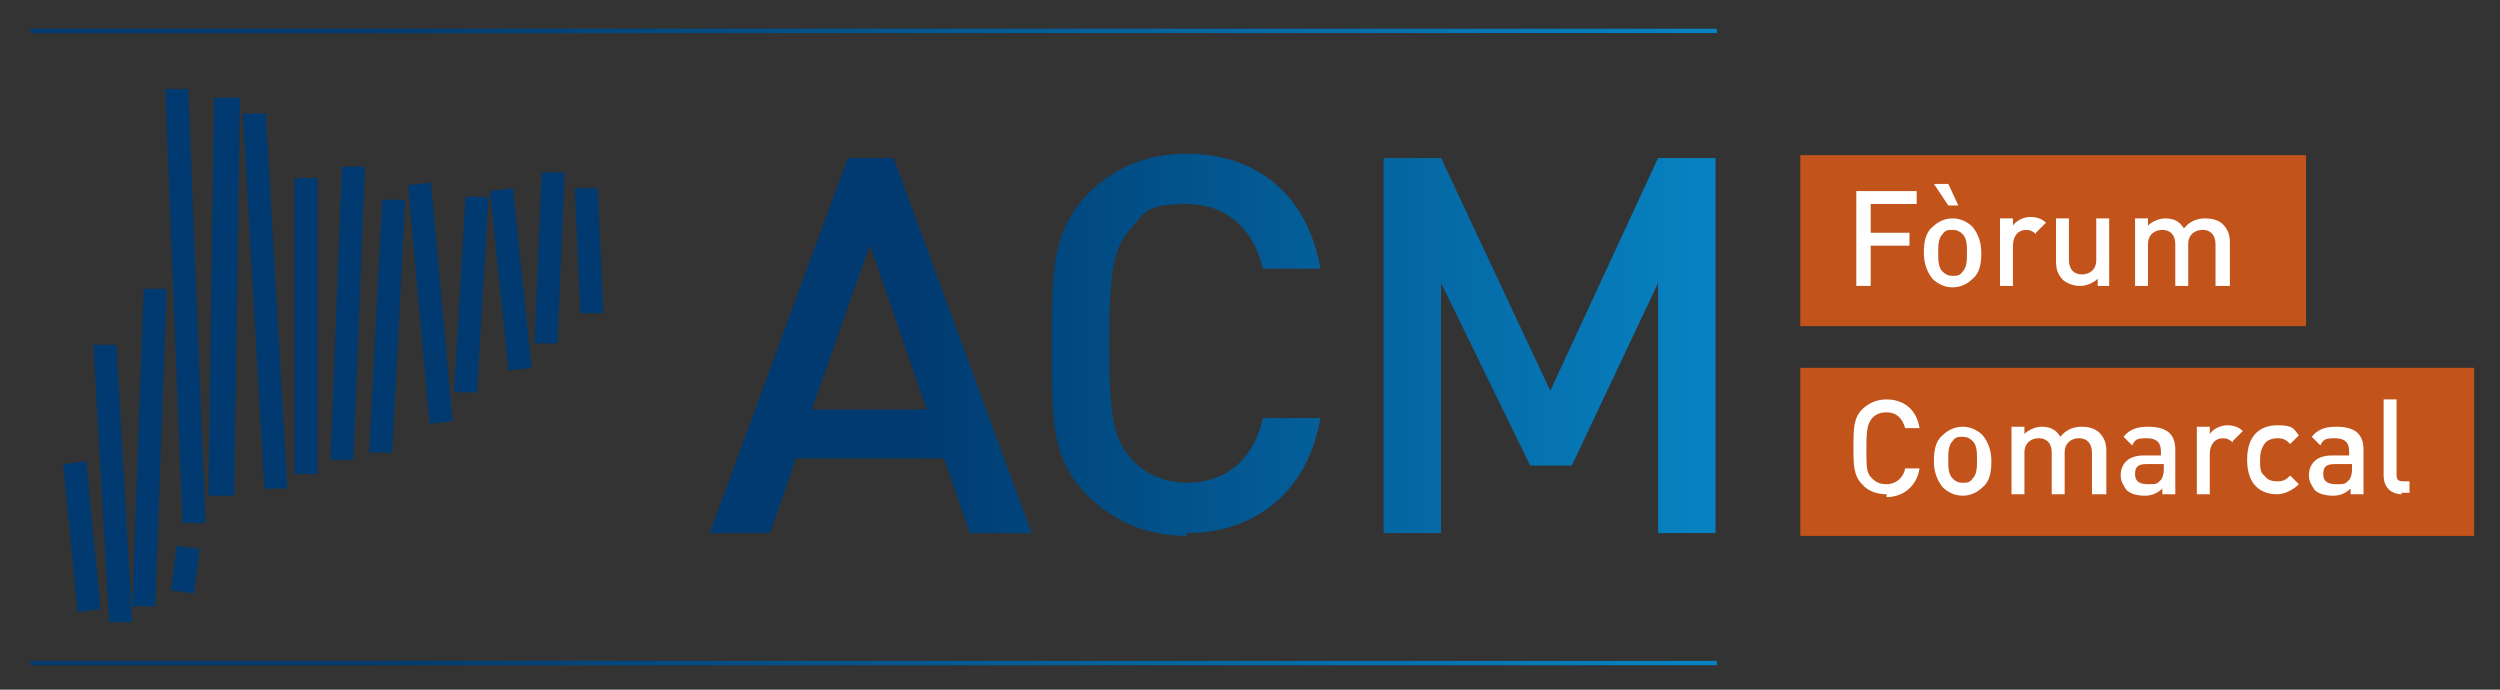 <?xml version="1.0" encoding="UTF-8"?>
<svg xmlns="http://www.w3.org/2000/svg" xmlns:xlink="http://www.w3.org/1999/xlink" version="1.1" viewBox="0 0 174 48">
  <rect x="0" y="0" width="174" height="48" fill="#333333" stroke="none"/>
  <defs>
    <style>
      .cls-1 {
        fill: #c1531b;
      }

      .cls-2 {
        fill: url(#Degradado_sin_nombre_20-2);
      }

      .cls-3 {
        fill: #fff;
      }

      .cls-4 {
        fill: #00abc8;
      }

      .cls-5, .cls-6 {
        fill: #003a70;
      }

      .cls-7 {
        fill: url(#Degradado_sin_nombre_3-2);
      }

      .cls-8 {
        fill: url(#Degradado_sin_nombre_3-3);
      }

      .cls-9 {
        fill: url(#Degradado_sin_nombre_3);
      }

      .cls-10 {
        fill: url(#Degradado_sin_nombre_20);
      }

      .cls-6, .cls-11 {
        fill-rule: evenodd;
      }

      .cls-11 {
        fill: #003a70;
      }
    </style>
    <linearGradient id="Degradado_sin_nombre_3" data-name="Degradado sin nombre 3" x1="2.1" y1="67.9" x2="119.5" y2="67.9" gradientTransform="translate(0 70) scale(1 -1)" gradientUnits="userSpaceOnUse">
      <stop offset=".2" stop-color="#003a70"/>
      <stop offset="1" stop-color="#0783c2"/>
    </linearGradient>
    <linearGradient id="Degradado_sin_nombre_3-2" data-name="Degradado sin nombre 3" y1="23.8" y2="23.8" xlink:href="#Degradado_sin_nombre_3"/>
    <linearGradient id="Degradado_sin_nombre_3-3" data-name="Degradado sin nombre 3" x1="97.2" y1="-174.1" x2="167.2" y2="-174.1" gradientTransform="translate(-47.8 -150.1) scale(1 -1)" xlink:href="#Degradado_sin_nombre_3"/>
    <linearGradient id="Degradado_sin_nombre_20" data-name="Degradado sin nombre 20" x1="536.6" y1="77.4" x2="660.1" y2="77.4" gradientUnits="userSpaceOnUse">
      <stop offset=".2" stop-color="#193b6a"/>
      <stop offset="1" stop-color="#0b82c2"/>
    </linearGradient>
    <linearGradient id="Degradado_sin_nombre_20-2" data-name="Degradado sin nombre 20" y1="121.4" y2="121.4" xlink:href="#Degradado_sin_nombre_20"/>
  </defs>
  <!-- Generator: Adobe Illustrator 28.7.4, SVG Export Plug-In . SVG Version: 1.2.0 Build 166)  -->
  <g>
    <g id="Capa_1">
      <g>
        <path id="Rectangle_1_copy_32" class="cls-11" d="M11.5,6.2h1.6c0,0,1.2,30.2,1.2,30.2h-1.6c0,0-1.2-30.2-1.2-30.2ZM14.9,6.8h1.8s-.4,27.7-.4,27.7h-1.8s.4-27.7.4-27.7ZM16.9,7.9h1.6c0,0,1.5,26.1,1.5,26.1h-1.6c0,0-1.5-26.1-1.5-26.1ZM6.5,24h1.6c0,0,1.1,19.3,1.1,19.3h-1.6c0,0-1.1-19.3-1.1-19.3ZM4.4,32.3l1.6-.2,1,10.3-1.6.2-1-10.3ZM10,20.1h1.6c0,0-.8,22.1-.8,22.1h-1.6c0,0,.8-22.1.8-22.1ZM12.3,38l1.6.2-.4,3.1-1.6-.2.4-3.1ZM20.5,12.4h1.6v20.6h-1.6V12.4ZM23.8,11.6h1.6c0,0-.8,20.4-.8,20.4h-1.6c0,0,.8-20.4.8-20.4ZM26.6,13.9h1.6c0,0-.9,17.6-.9,17.6h-1.6c0,0,.9-17.6.9-17.6ZM28.4,12.9l1.6-.2,1.5,16.6-1.6.2-1.5-16.6ZM32.4,13.7h1.6c0,0-.8,13.6-.8,13.6h-1.6c0,0,.8-13.6.8-13.6ZM34.1,13.3l1.6-.2,1.3,12.5-1.6.2-1.3-12.5ZM37.7,12h1.6c0,0-.5,11.9-.5,11.9h-1.6c0,0,.5-11.9.5-11.9ZM40,13.1h1.6c0,0,.4,8.7.4,8.7h-1.6c0,0-.4-8.7-.4-8.7Z"/>
        <rect class="cls-9" x="2.1" y="2" width="117.4" height=".3"/>
        <rect class="cls-7" x="2.1" y="46" width="117.4" height=".3"/>
        <path class="cls-8" d="M67.5,37.1l-1.8-5.2h-10.3l-1.8,5.2h-4.2l9.6-26.1h3.2l9.6,26.1h-4.2ZM60.6,16.9l-4.1,11.6h8l-4-11.6ZM82.6,37.3c-2.7,0-5.1-1-6.9-2.8-2.6-2.6-2.5-5.5-2.5-10.5s0-7.9,2.5-10.5c1.8-1.8,4.1-2.8,6.9-2.8,4.8,0,8.4,2.8,9.3,8h-4c-.6-2.6-2.4-4.5-5.3-4.5s-2.9.6-3.8,1.6c-1.3,1.4-1.6,2.9-1.6,8.1s.3,6.7,1.6,8.1c.9,1,2.3,1.6,3.8,1.6,2.9,0,4.7-1.8,5.3-4.5h4c-.9,5.2-4.6,8-9.3,8ZM115.4,37.1v-17.4l-6,12.7h-2.9l-6.2-12.7v17.4h-4V11h4l7.6,16.2,7.5-16.2h4v26.1h-4Z"/>
        <rect class="cls-1" x="125.3" y="10.8" width="35.2" height="11.9"/>
        <path class="cls-3" d="M130.2,14.2v2h2.7v.9h-2.7v2.8h-1v-6.6h4.2v.9h-3.2Z"/>
        <path class="cls-3" d="M137.3,19.4c-.4.4-.9.6-1.4.6-.5,0-1-.2-1.4-.6-.4-.5-.6-1.1-.6-1.8s.1-1.4.6-1.8c.4-.4.9-.6,1.4-.6.5,0,1,.2,1.4.6.4.5.6,1.1.6,1.8s-.1,1.4-.6,1.8ZM135.6,14.3l-1-1.5h1l.7,1.5h-.7ZM136.6,16.3c-.2-.2-.4-.3-.7-.3-.3,0-.5,0-.7.3-.3.3-.3.8-.3,1.3s0,1,.3,1.3c.2.2.4.3.7.3.3,0,.5,0,.7-.3.3-.3.3-.8.3-1.3s0-1-.3-1.3h0Z"/>
        <path class="cls-3" d="M141.7,16.3c-.2-.2-.4-.3-.7-.3-.5,0-.9.4-.9,1.1v2.8h-.9v-4.7h.9v.5c.2-.3.7-.6,1.2-.6.4,0,.8.1,1.1.4l-.7.7Z"/>
        <path class="cls-3" d="M146,19.9v-.5c-.3.3-.8.5-1.2.5-.4,0-.8-.1-1.2-.4-.4-.4-.5-.8-.5-1.3v-3h.9v2.9c0,.7.4,1,.9,1s1-.3,1-1v-2.9h.9v4.7h-.9Z"/>
        <path class="cls-3" d="M154.2,19.9v-2.9c0-.7-.4-1-.9-1s-1,.3-1,1v2.9h-.9v-2.9c0-.7-.4-1-.9-1s-1,.3-1,1v2.9h-.9v-4.7h.9v.5c.3-.3.8-.5,1.2-.5.6,0,1,.2,1.3.7.4-.5.9-.7,1.5-.7.4,0,.9.1,1.2.4.4.4.5.8.5,1.3v3h-.9Z"/>
        <rect class="cls-1" x="125.3" y="25.6" width="46.9" height="11.7"/>
        <path class="cls-3" d="M131.3,34.4c-.6,0-1.3-.2-1.7-.7-.6-.6-.6-1.4-.6-2.6s0-2,.6-2.6c.5-.5,1.1-.7,1.7-.7,1.2,0,2.1.7,2.3,2h-1c-.2-.7-.6-1.1-1.3-1.1-.4,0-.7.1-1,.4-.3.4-.4.7-.4,2.1s0,1.7.4,2.1c.3.3.6.4,1,.4.7,0,1.2-.5,1.3-1.1h1c-.2,1.3-1.2,2-2.3,2Z"/>
        <path class="cls-3" d="M138,33.9c-.4.4-.9.6-1.4.6-.5,0-1-.2-1.4-.6-.4-.5-.6-1.1-.6-1.8s.1-1.4.6-1.8c.4-.4.9-.6,1.4-.6.5,0,1,.2,1.4.6.4.5.6,1.1.6,1.8s-.1,1.4-.6,1.8ZM137.3,30.7c-.2-.2-.4-.3-.7-.3-.3,0-.5,0-.7.3-.3.3-.3.8-.3,1.3s0,1,.3,1.3c.2.2.4.3.7.3.3,0,.5,0,.7-.3.3-.3.3-.8.3-1.3s0-1-.3-1.3Z"/>
        <path class="cls-3" d="M145.6,34.4v-2.9c0-.7-.4-1-.9-1s-1,.3-1,1v2.9h-.9v-2.9c0-.7-.4-1-.9-1s-1,.3-1,1v2.9h-.9v-4.7h.9v.5c.3-.3.8-.5,1.2-.5.6,0,1,.2,1.3.7.4-.5.9-.7,1.5-.7.4,0,.9.1,1.2.4.4.4.5.8.5,1.3v3h-.9Z"/>
        <path class="cls-3" d="M150.5,34.4v-.4c-.3.3-.7.5-1.2.5s-1-.1-1.3-.4c-.2-.3-.4-.6-.4-1,0-.8.5-1.4,1.6-1.4h1.2v-.3c0-.6-.3-.9-1-.9s-.8.1-1,.5l-.6-.6c.4-.5.9-.7,1.7-.7,1.3,0,1.9.5,1.9,1.6v3.1h-.9ZM150.5,32.3h-1.1c-.6,0-.8.2-.8.7s.3.7.9.7.6,0,.9-.3c.1-.1.2-.4.2-.7v-.4Z"/>
        <path class="cls-3" d="M155.4,30.8c-.2-.2-.4-.3-.7-.3-.5,0-.9.4-.9,1.1v2.8h-.9v-4.7h.9v.5c.2-.3.7-.6,1.2-.6.4,0,.8.1,1.1.4l-.7.7Z"/>
        <path class="cls-3" d="M158.5,34.4c-1.1,0-2.1-.6-2.1-2.4s1-2.4,2.1-2.4,1.1.2,1.5.7l-.6.6c-.3-.3-.5-.4-.9-.4-.3,0-.7.1-.9.4-.2.3-.3.6-.3,1.1s0,.9.3,1.1c.2.3.5.4.9.4.4,0,.6-.1.9-.4l.6.6c-.4.4-1,.7-1.5.7Z"/>
        <path class="cls-3" d="M163.6,34.4v-.4c-.3.3-.7.5-1.2.5s-1-.1-1.3-.4c-.2-.3-.4-.6-.4-1,0-.8.5-1.4,1.6-1.4h1.2v-.3c0-.6-.3-.9-1-.9s-.8.1-1,.5l-.6-.6c.4-.5.9-.7,1.7-.7,1.3,0,1.9.5,1.9,1.6v3.1h-.9ZM163.6,32.3h-1.1c-.6,0-.8.2-.8.7s.3.7.9.7.6,0,.9-.3c.1-.1.2-.4.2-.7v-.4Z"/>
        <path class="cls-3" d="M167.2,34.4c-.9,0-1.3-.6-1.3-1.3v-5.3h.9v5.2c0,.4.1.5.5.5h.4v.8h-.6Z"/>
      </g>
      <g>
        <g>
          <path class="cls-5" d="M588.3,105.9v-4.4l-1.5,3.2h-.7l-1.6-3.2v4.4h-1v-6.6h1l1.9,4.1,1.9-4.1h1v6.6h-1Z"/>
          <path class="cls-5" d="M593.5,105.9v-.5c-.3.4-.8.5-1.2.5s-.9-.2-1.2-.4c-.4-.4-.5-.8-.5-1.3v-3h.9v2.9c0,.7.4,1,.9,1s1-.3,1-1v-2.9h.9v4.7h-.9Z"/>
          <path class="cls-5" d="M598.7,105.9v-2.9c0-.7-.4-1-.9-1s-1,.3-1,1v2.9h-.9v-4.7h.9v.5c.3-.4.8-.5,1.2-.5s.9.2,1.2.4c.4.4.5.8.5,1.3v3h-.9Z"/>
          <path class="cls-5" d="M600.9,100.3v-1h1v1h-1ZM600.9,105.9v-4.7h.9v4.7h-.9Z"/>
          <path class="cls-5" d="M605,105.9c-1.1,0-2.1-.6-2.1-2.4s1-2.4,2.1-2.4,1.1.2,1.5.7l-.6.6c-.3-.3-.5-.4-.9-.4s-.7.1-.9.4c-.2.3-.3.6-.3,1.1s0,.9.3,1.1c.2.3.5.4.9.4s.6-.1.9-.4l.6.6c-.4.5-.9.7-1.5.7Z"/>
          <path class="cls-5" d="M607.5,100.3v-1h1v1h-1ZM607.5,105.9v-4.7h.9v4.7h-.9Z"/>
          <path class="cls-5" d="M613.1,105.5c-.3.3-.7.4-1.1.4s-.9-.1-1.2-.5v2.4h-.9v-6.6h.9v.5c.4-.4.7-.6,1.2-.6s.9.2,1.1.4c.5.5.5,1.3.5,2s0,1.5-.5,2ZM611.7,102c-.9,0-1,.7-1,1.6s.1,1.6,1,1.6,1-.7,1-1.6-.1-1.6-1-1.6Z"/>
          <path class="cls-5" d="M617.2,105.9v-.4c-.3.3-.7.5-1.2.5s-1-.1-1.3-.4c-.2-.2-.4-.6-.4-1,0-.8.5-1.3,1.6-1.3h1.2v-.3c0-.6-.3-.9-1-.9s-.8.1-1,.5l-.6-.6c.4-.5.9-.7,1.7-.7,1.3,0,1.9.5,1.9,1.6v3.1h-.9ZM617.2,103.8h-1.1c-.6,0-.8.2-.8.7s.3.7.9.7.6,0,.9-.3c.1-.1.2-.4.2-.7v-.4Z"/>
          <path class="cls-5" d="M620.7,105.9c-.9,0-1.3-.6-1.3-1.3v-5.3h.9v5.2c0,.4.1.5.5.5h.4v.8h-.6Z"/>
          <path class="cls-5" d="M622.1,100.3v-1h1v1h-1ZM622.1,105.9v-4.7h.9v4.7h-.9Z"/>
          <path class="cls-5" d="M625.9,105.9c-.8,0-1.4-.1-2-.7l.6-.6c.4.4.9.5,1.4.5s1-.2,1-.6-.2-.5-.6-.6h-.7c-.9-.1-1.4-.5-1.4-1.4s.8-1.4,1.8-1.4,1.3.1,1.7.5l-.6.6c-.3-.2-.7-.3-1.2-.3s-.9.2-.9.6.1.5.6.5h.7c.9.1,1.4.6,1.4,1.4s-.8,1.5-2,1.5Z"/>
          <path class="cls-5" d="M630.2,105.9c-.9,0-1.3-.6-1.3-1.3v-2.6h-.5v-.7h.5v-1.4h.9v1.4h.9v.7h-.9v2.5c0,.3.2.5.5.5h.4v.8h-.6Z"/>
          <path class="cls-5" d="M634.3,105.9v-.4c-.3.3-.7.5-1.2.5s-1-.1-1.3-.4c-.2-.2-.4-.6-.4-1,0-.8.5-1.3,1.6-1.3h1.2v-.3c0-.6-.3-.9-1-.9s-.8.1-1,.5l-.6-.6c.4-.5.9-.7,1.7-.7,1.3,0,1.9.5,1.9,1.6v3.1h-.9ZM634.2,103.8h-1.1c-.6,0-.8.2-.8.7s.3.7.9.7.6,0,.9-.3c.1-.1.2-.4.2-.7v-.4Z"/>
          <path class="cls-5" d="M586.1,116.3v-.5c-.4.4-.7.6-1.2.6s-.9-.2-1.1-.4c-.5-.5-.5-1.3-.5-2s0-1.5.5-2c.3-.3.7-.4,1.1-.4s.9.1,1.2.5v-2.4h.9v6.6h-.9ZM585.1,112.4c-.9,0-1,.7-1,1.6s.1,1.6,1,1.6,1-.7,1-1.6-.1-1.6-1-1.6Z"/>
          <path class="cls-5" d="M588.2,111.5v-1.8h1v1l-1,.8Z"/>
          <path class="cls-5" d="M590.6,116.3v-6.6h1v6.6h-1Z"/>
          <path class="cls-5" d="M598.8,116.3v-2.9c0-.7-.4-1-.9-1s-1,.3-1,1v2.9h-.9v-2.9c0-.7-.4-1-.9-1s-1,.3-1,1v2.9h-.9v-4.7h.9v.5c.3-.3.8-.5,1.2-.5s1,.2,1.3.7c.4-.5.9-.7,1.5-.7s.9.2,1.2.4c.4.4.5.8.5,1.3v3h-.9Z"/>
          <path class="cls-5" d="M604.2,115.9c-.3.3-.7.4-1.1.4s-.9-.1-1.2-.5v2.4h-.9v-6.6h.9v.5c.4-.4.7-.6,1.2-.6s.9.2,1.1.4c.5.5.5,1.3.5,2s0,1.5-.5,2ZM602.9,112.4c-.9,0-1,.7-1,1.6s.1,1.6,1,1.6,1-.7,1-1.6-.1-1.6-1-1.6Z"/>
          <path class="cls-5" d="M608.7,116.3v-.5c-.3.4-.8.5-1.2.5s-.9-.2-1.2-.4c-.4-.4-.5-.8-.5-1.3v-3h.9v2.9c0,.7.4,1,.9,1s1-.3,1-1v-2.9h.9v4.7h-.9Z"/>
          <path class="cls-5" d="M612.1,116.3c-.9,0-1.3-.6-1.3-1.3v-5.3h.9v5.2c0,.4.1.5.5.5h.4v.8h-.6Z"/>
          <path class="cls-5" d="M615.1,116.3c-.8,0-1.4-.1-2-.7l.6-.6c.4.4.9.5,1.4.5s1-.2,1-.6-.2-.5-.6-.6h-.7c-.9-.1-1.4-.5-1.4-1.4s.8-1.4,1.8-1.4,1.3.1,1.7.5l-.6.6c-.3-.2-.7-.3-1.2-.3s-.9.2-.9.6.1.5.6.5h.7c.9.1,1.4.6,1.4,1.4s-.8,1.5-2,1.5Z"/>
          <path class="cls-5" d="M622.3,110.6v5.7h-1v-5.7h-1.8v-.9h4.6v.9h-1.8Z"/>
          <path class="cls-5" d="M625,114.2c0,.8.4,1.3,1.2,1.3s.8-.1,1.1-.5l.6.6c-.5.5-.9.7-1.8.7-1.2,0-2.1-.6-2.1-2.4s.8-2.4,2-2.4,2,.9,2,2.3v.4h-3ZM627,112.9c-.1-.4-.5-.6-.9-.6s-.8.2-.9.6c0,.2-.1.4-.1.6h2.1c0-.3,0-.4-.1-.6Z"/>
          <path class="cls-5" d="M631.6,112.7c-.2-.2-.4-.3-.7-.3-.5,0-.9.4-.9,1.1v2.8h-.9v-4.7h.9v.5c.2-.3.7-.6,1.2-.6s.8.1,1.1.4l-.7.7Z"/>
          <path class="cls-5" d="M635.5,112.7c-.2-.2-.4-.3-.7-.3-.5,0-.9.4-.9,1.1v2.8h-.9v-4.7h.9v.5c.2-.3.7-.6,1.2-.6s.8.1,1.1.4l-.7.7Z"/>
          <path class="cls-5" d="M636.7,110.7v-1h1v1h-1ZM636.8,116.3v-4.7h.9v4.7h-.9Z"/>
          <path class="cls-5" d="M640.4,116.3c-.9,0-1.3-.6-1.3-1.3v-2.6h-.5v-.7h.5v-1.4h.9v1.4h.9v.7h-.9v2.5c0,.3.2.5.5.5h.4v.8h-.6Z"/>
          <path class="cls-5" d="M645,115.8c-.3.3-.8.6-1.4.6s-1.1-.2-1.4-.6c-.4-.5-.6-1.1-.6-1.8s.1-1.4.6-1.8c.3-.3.8-.6,1.4-.6s1.1.2,1.4.6c.4.5.6,1.1.6,1.8s-.1,1.4-.6,1.8ZM644.3,112.6c-.2-.2-.4-.3-.7-.3s-.5,0-.7.3c-.3.3-.3.8-.3,1.3s0,1,.3,1.3c.2.2.4.3.7.3s.5-.1.7-.3c.3-.3.3-.8.3-1.3s0-1-.3-1.3Z"/>
          <path class="cls-5" d="M649.2,112.7c-.2-.2-.4-.3-.7-.3-.5,0-.9.4-.9,1.1v2.8h-.9v-4.7h.9v.5c.2-.3.7-.6,1.2-.6s.8.1,1.1.4l-.7.7Z"/>
          <path class="cls-5" d="M650.5,110.7v-1h1v1h-1ZM650.5,116.3v-4.7h.9v4.7h-.9Z"/>
          <path class="cls-5" d="M655.3,116.3v-.4c-.3.3-.7.5-1.2.5s-1-.1-1.3-.4c-.2-.2-.4-.6-.4-1,0-.8.5-1.3,1.6-1.3h1.2v-.3c0-.6-.3-.9-1-.9s-.8.1-1,.5l-.6-.6c.4-.5.9-.7,1.7-.7,1.3,0,1.9.5,1.9,1.6v3.1h-.9ZM655.2,114.2h-1.1c-.6,0-.8.2-.8.7s.3.7.9.7.6,0,.9-.3c.1-.1.2-.4.2-.7v-.4Z"/>
          <path class="cls-5" d="M658.7,116.3c-.9,0-1.3-.6-1.3-1.3v-5.3h.9v5.2c0,.4.1.5.5.5h.4v.8h-.6Z"/>
        </g>
        <g>
          <path id="Rectangle_1_copy_32-2" data-name="Rectangle_1_copy_32" class="cls-6" d="M545.8,81.4h1.6c0,0,1.2,30.2,1.2,30.2h-1.6c0,0-1.2-30.2-1.2-30.2ZM549.2,82h1.8s-.4,27.7-.4,27.7h-1.8s.4-27.7.4-27.7ZM551.2,83.1h1.6c0,0,1.5,26.1,1.5,26.1h-1.6c0,0-1.5-26.1-1.5-26.1ZM540.8,99.2h1.6c0,0,1.1,19.3,1.1,19.3h-1.6c0,0-1.1-19.3-1.1-19.3ZM538.7,107.5l1.6-.2,1,10.3-1.6.2-1-10.3ZM544.3,95.3h1.6c0,0-.8,22.1-.8,22.1h-1.6c0,0,.8-22.1.8-22.1ZM546.6,113.3l1.6.2-.4,3.1-1.6-.2.4-3.1ZM554.9,87.6h1.6v20.6h-1.6v-20.6ZM558.1,86.9h1.6c0,0-.8,20.4-.8,20.4h-1.6c0,0,.8-20.4.8-20.4ZM560.9,89.1h1.6c0,0-.9,17.6-.9,17.6h-1.6c0,0,.9-17.6.9-17.6ZM562.7,88.1l1.6-.2,1.5,16.6-1.6.2-1.5-16.6ZM566.7,88.9h1.6c0,0-.8,13.6-.8,13.6h-1.6c0,0,.8-13.6.8-13.6ZM568.4,88.5l1.6-.2,1.3,12.5-1.6.2-1.3-12.5ZM572.1,87.2h1.6c0,0-.5,11.9-.5,11.9h-1.6c0,0,.5-11.9.5-11.9ZM574.4,88.3h1.6c0,0,.4,8.7.4,8.7h-1.6c0,0-.4-8.7-.4-8.7Z"/>
          <rect class="cls-10" x="536.6" y="77.2" width="123.5" height=".3"/>
          <rect class="cls-2" x="536.6" y="121.2" width="123.5" height=".3"/>
        </g>
        <rect class="cls-4" x="583.4" y="83.1" width="41" height="11.9"/>
        <g>
          <path class="cls-3" d="M587.5,87.1v2h2.7v.9h-2.7v2.8h-1v-6.6h4.2v.9h-3.2Z"/>
          <path class="cls-3" d="M594.1,92.7v-.5c-.3.4-.8.5-1.2.5s-.9-.2-1.2-.4c-.4-.4-.5-.8-.5-1.3v-3h.9v2.9c0,.7.4,1,.9,1s1-.3,1-1v-2.9h.9v4.7h-.9Z"/>
          <path class="cls-3" d="M599.2,92.7v-2.9c0-.7-.4-1-.9-1s-1,.3-1,1v2.9h-.9v-4.7h.9v.5c.3-.4.8-.5,1.2-.5s.9.2,1.2.4c.4.4.5.8.5,1.3v3h-.9Z"/>
          <path class="cls-3" d="M604.1,92.7v-.5c-.4.4-.7.6-1.2.6s-.9-.2-1.1-.4c-.5-.5-.5-1.3-.5-2s0-1.5.5-2c.3-.3.7-.4,1.1-.4s.9.1,1.2.5v-2.4h.9v6.6h-.9ZM603.1,88.8c-.9,0-1,.7-1,1.6s.1,1.6,1,1.6,1-.7,1-1.6-.1-1.6-1-1.6Z"/>
          <path class="cls-3" d="M608.9,92.7v-.4c-.3.3-.7.5-1.2.5s-1-.1-1.3-.4c-.2-.2-.4-.6-.4-1,0-.8.5-1.3,1.6-1.3h1.2v-.3c0-.6-.3-.9-1-.9s-.8.1-1,.5l-.6-.6c.4-.5.9-.7,1.7-.7,1.3,0,1.9.5,1.9,1.6v3.1h-.9ZM608.9,90.7h-1.1c-.6,0-.8.2-.8.7s.3.7.9.7.6,0,.9-.3c.1-.1.2-.4.2-.7v-.4Z"/>
          <path class="cls-3" d="M612.9,92.8c-1.1,0-2.1-.6-2.1-2.4s1-2.4,2.1-2.4,1.1.2,1.5.7l-.6.6c-.3-.3-.5-.4-.9-.4s-.7.1-.9.4c-.2.3-.3.6-.3,1.1s0,.9.3,1.1c.2.3.5.4.9.4s.6-.1.9-.4l.6.6c-.4.5-.9.7-1.5.7Z"/>
          <path class="cls-3" d="M615.3,87.1v-1h1v1h-1ZM615.4,92.7v-4.7h.9v4.7h-.9Z"/>
          <path class="cls-3" d="M620.8,92.2c-.3.3-.8.6-1.4.6s-1.1-.2-1.4-.6c-.4-.5-.6-1.1-.6-1.8s.1-1.4.6-1.8c.3-.3.8-.6,1.4-.6s1.1.2,1.4.6c.4.5.6,1.1.6,1.8s-.1,1.4-.6,1.8ZM620.1,89.1c-.2-.2-.4-.3-.7-.3s-.5,0-.7.3c-.3.3-.3.8-.3,1.3s0,1,.3,1.3c.2.2.4.3.7.3s.5-.1.7-.3c.3-.3.3-.8.3-1.3s0-1-.3-1.3ZM619.6,87.2h-.7l.7-1.5h1l-1,1.5Z"/>
        </g>
      </g>
    </g>
  </g>
</svg>
